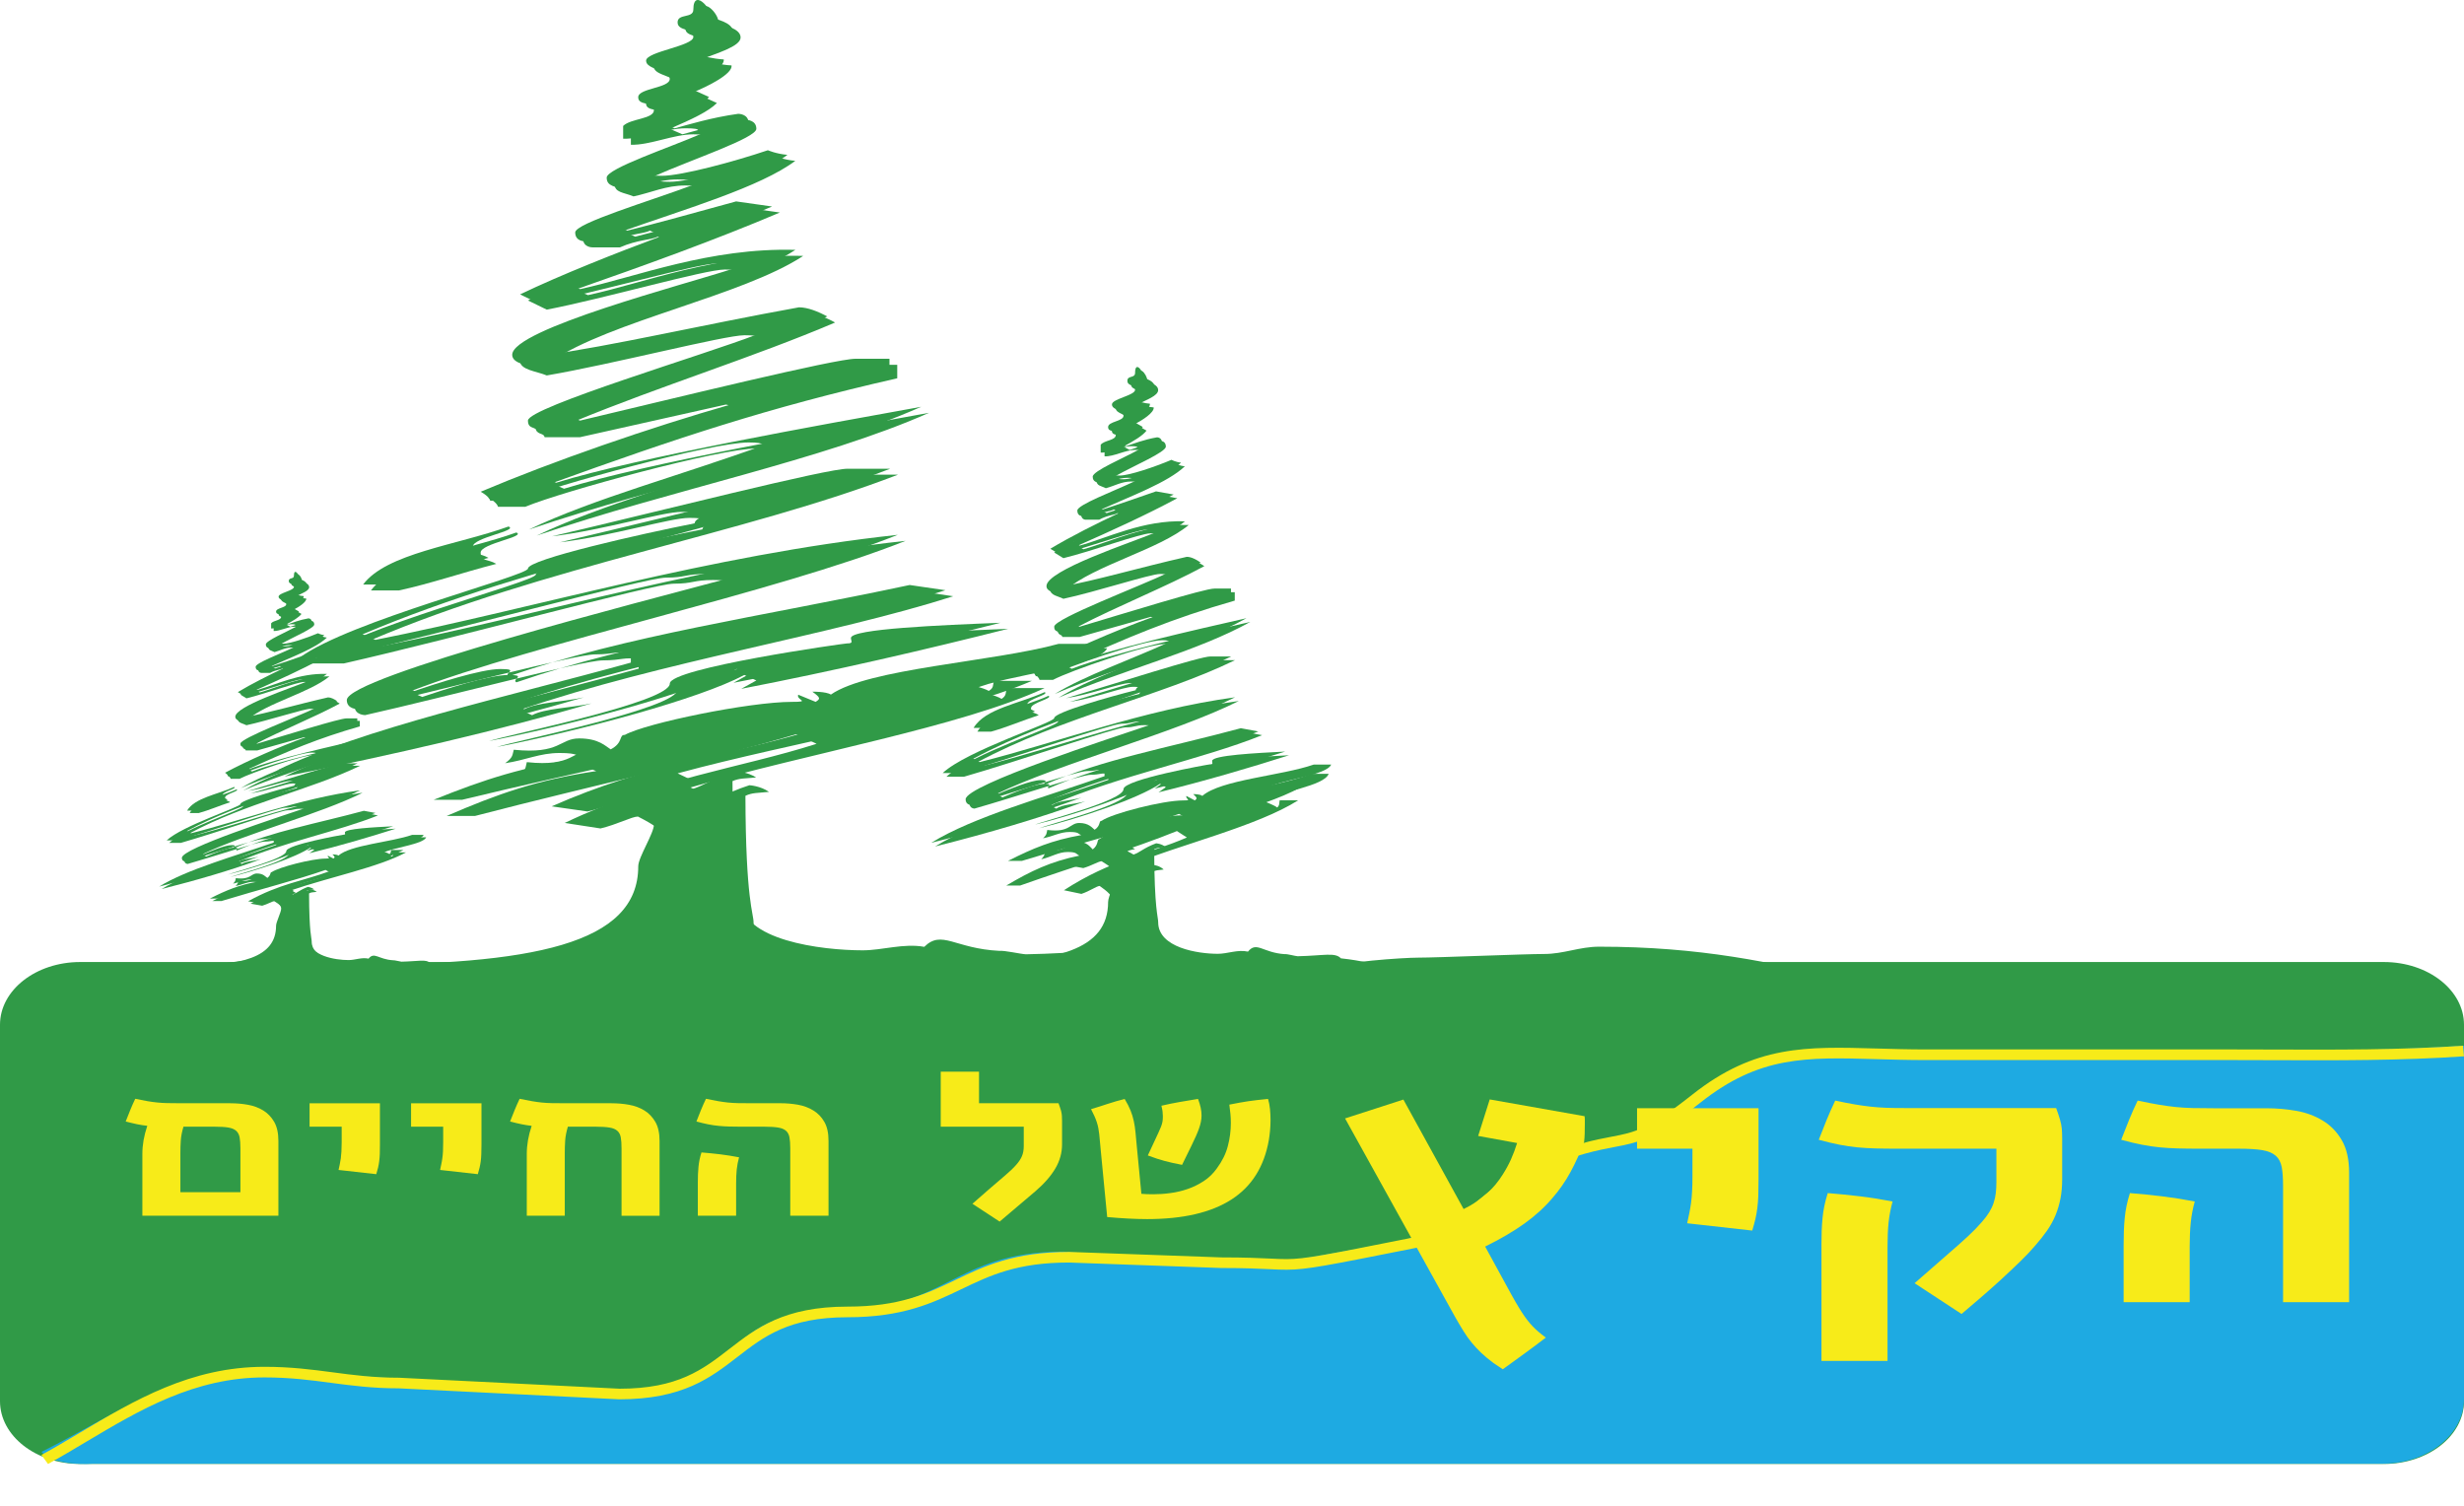 <svg width="72" height="44" viewBox="0 0 72 44" fill="none" xmlns="http://www.w3.org/2000/svg">
<path d="M20.723 0.493C20.919 0.562 21.412 0.653 21.412 0.919C21.412 1.186 20.688 1.384 20.261 1.56C20.459 1.629 20.838 1.719 21.15 1.737C21.182 1.987 20.459 2.346 20.032 2.521L20.721 2.835C20.479 3.078 19.997 3.306 19.34 3.589L19.713 3.751C20.094 3.647 20.801 3.431 21.571 3.326C21.571 3.326 21.872 3.322 21.872 3.589C21.872 3.855 19.998 4.48 18.881 4.977C19.077 5.046 18.765 5.137 19.34 5.137C19.917 5.137 21.458 4.721 22.438 4.39C22.438 4.39 22.678 4.496 23.009 4.525C21.998 5.287 19.814 5.926 17.959 6.58L18.331 6.739C19.175 6.53 20.318 6.212 21.51 5.885L22.561 6.034C20.682 6.831 18.605 7.58 16.578 8.289L16.952 8.448C18.604 8.09 20.727 7.232 23.242 7.301C21.447 8.478 17.625 9.195 15.866 10.389C17.93 10.102 20.449 9.504 23.347 8.98C23.599 8.98 23.91 9.103 24.174 9.248C21.834 10.247 19.074 11.101 16.578 12.13L16.95 12.29C19.634 11.654 24.433 10.474 25.009 10.483H25.991V10.878C22.211 11.736 19.555 12.624 15.887 13.947L16.253 14.105C18.645 13.366 23.927 12.427 26.917 11.887C23.82 13.262 19.353 14.147 15.455 15.473C17.333 14.572 19.9 13.889 22.339 13.002C22.218 13.037 22.447 12.929 21.872 12.929C20.808 12.929 16.195 14.183 15.124 14.631H14.324C14.324 14.631 14.31 14.515 14.046 14.369C16.157 13.477 18.933 12.511 21.413 11.802C21.215 11.74 21.066 11.649 20.978 11.648L16.718 12.6H15.687C15.656 12.45 15.427 12.556 15.427 12.289C15.427 11.902 20.703 10.328 22.102 9.779C21.905 9.711 22.102 9.62 21.527 9.62C20.95 9.62 17.654 10.471 15.748 10.793C15.46 10.673 14.967 10.635 14.967 10.368C14.967 9.62 20.021 8.31 21.412 7.855C21.215 7.789 21.527 7.699 20.95 7.699C20.376 7.699 17.428 8.549 15.751 8.872L15.197 8.602C16.381 8.034 18.001 7.392 19.339 6.895L18.988 6.738C18.846 6.829 18.386 6.829 17.888 7.051H17.086C17.086 7.051 16.808 7.058 16.808 6.792C16.808 6.525 18.922 5.897 20.261 5.401C20.063 5.335 20.375 5.244 19.8 5.244C19.224 5.244 18.815 5.451 18.285 5.563C17.992 5.442 17.728 5.457 17.728 5.19C17.728 4.923 19.603 4.298 20.491 3.909C20.294 3.84 20.605 3.749 20.031 3.749C19.455 3.749 18.764 4.069 18.209 4.054V3.68C18.431 3.458 19.109 3.482 19.109 3.215C19.109 2.947 18.649 3.108 18.649 2.841C18.649 2.575 19.571 2.575 19.571 2.307C19.571 2.04 18.879 2.04 18.879 1.774C18.879 1.507 20.26 1.347 20.26 1.079C20.26 0.813 19.8 0.919 19.8 0.653C19.8 0.386 20.26 0.546 20.26 0.28C20.262 -0.429 20.919 0.423 20.723 0.493Z" fill="#309A47"/>
<path d="M24.779 13.697H26.012C21.515 15.427 15.679 16.372 10.595 18.535L10.971 18.697C15.616 17.778 20.695 16.227 26.234 15.628C22.408 17.148 15.503 18.589 11.746 20.032L12.11 20.19C12.718 19.985 14.048 19.549 14.623 19.549C15.198 19.549 14.704 19.672 14.861 19.763C18.352 18.558 22.17 18.033 26.581 17.094L27.626 17.247C24.037 18.392 19.122 19.152 14.967 20.567L15.321 20.723C15.692 20.525 16.4 20.519 17.057 20.378C14.451 21.142 11.218 21.893 8.084 22.515C10.601 21.285 14.793 20.37 18.434 19.362V19.093C18.023 19.01 17.96 19.122 17.384 19.122C16.809 19.122 12.833 20.184 10.443 20.72C10.443 20.72 10.134 20.723 10.134 20.456C10.134 19.776 18.907 17.541 21.183 16.927C20.986 16.865 21.182 16.773 20.608 16.773C20.032 16.773 20.032 16.879 19.456 16.879C18.881 16.879 13.063 18.475 9.816 19.212H8.764C10.183 18.158 15.428 16.827 15.428 16.613C15.428 16.346 18.721 15.603 20.297 15.292C20.297 15.292 20.296 15.188 20.492 15.118C20.296 15.05 20.492 14.958 19.916 14.958C19.34 14.958 17.652 15.489 16.127 15.672C19.177 14.963 24.204 13.677 24.779 13.697Z" fill="#309A47"/>
<path d="M14.86 15.385C15.165 15.508 13.817 15.706 13.817 15.973C13.817 16.239 14.014 16.148 14.275 16.302C13.294 16.554 12.373 16.874 11.427 17.08H10.611C11.292 16.168 13.343 15.931 14.86 15.385Z" fill="#309A47"/>
<path d="M29.234 18.198C26.873 18.795 24.107 19.437 21.433 19.952L21.874 19.708L21.522 19.548C20.203 20.251 16.802 21.158 14.29 21.654C14.859 21.462 19.572 20.523 19.572 19.975C19.572 19.522 24.664 18.801 24.751 18.801C24.952 18.801 24.865 18.734 24.865 18.642C24.865 18.375 27.496 18.267 29.234 18.198Z" fill="#309A47"/>
<path d="M30.933 18.814H31.981C31.707 19.323 29.002 19.534 28.088 19.922C28.284 19.992 28.744 20.099 28.893 20.189C29.042 20.099 29.008 20.03 29.042 19.895H30.154C27.704 20.95 23.199 21.676 19.801 22.598L20.258 22.817C20.258 22.817 19.999 22.842 19.801 22.912L20.174 23.073C20.556 22.971 20.774 22.76 21.521 22.539C21.521 22.539 21.84 22.554 22.095 22.718C21.758 22.751 21.609 22.736 21.404 22.825C21.412 25.687 21.643 26.008 21.643 26.274C21.643 27.476 24.003 27.769 25.21 27.769C25.785 27.769 26.398 27.558 27.008 27.667C27.524 27.158 27.893 27.72 29.206 27.785C29.353 27.769 29.814 27.876 29.977 27.885C31.524 27.861 32.211 27.686 32.561 27.983C33.975 28.105 34.159 28.245 34.938 28.207H35.949C36.702 28.314 37.754 27.823 37.721 28.212C37.87 28.196 38.1 28.303 38.747 28.307C39.169 28.106 41.006 27.983 41.437 27.983C42.013 27.983 44.545 27.876 45.12 27.876C45.694 27.876 46.155 27.663 46.73 27.663C49.665 27.663 51.759 28.108 54.095 28.68C53.327 28.834 52.139 28.944 51.565 28.944C50.989 28.944 47.192 28.41 46.616 28.41C46.04 28.41 45.234 28.73 44.659 28.73C44.084 28.73 44.199 28.516 43.623 28.516C40.803 28.516 37.438 28.944 34.072 28.944C33.496 28.944 31.079 28.731 30.504 28.731C29.927 28.731 30.274 28.516 29.698 28.516C29.122 28.516 29.008 28.731 28.432 28.731C27.858 28.731 27.396 28.41 26.82 28.41C26.245 28.41 25.325 28.624 24.75 28.624C24.174 28.624 23.944 28.41 23.368 28.41C22.793 28.41 22.677 28.624 22.102 28.624C21.527 28.624 20.377 28.41 19.8 28.41C19.225 28.41 9.443 29.052 8.869 29.052C8.293 29.052 8.293 28.731 7.717 28.731C7.142 28.731 5.502 29.052 4.927 29.036H3.242C4.024 28.382 7.603 27.983 8.178 27.983C8.753 27.983 9.444 28.196 10.02 28.196C15.572 28.196 18.65 27.596 18.65 25.314C18.65 25.047 19.11 24.353 19.11 24.085C19.11 23.819 18.684 23.59 18.261 23.388C18.075 23.391 17.666 23.6 17.167 23.712L16.121 23.562C18.945 22.312 21.177 22.093 23.485 21.411L22.889 21.149C20.204 21.89 16.978 22.53 13.5 23.371H12.67C14.149 22.775 15.305 22.394 17.043 22.152C16.843 22.095 16.924 22.003 16.349 22.003C15.774 22.003 15.366 22.212 14.76 22.302C15.002 22.126 14.969 22.057 15.013 21.908C16.377 22.046 16.349 21.577 16.924 21.577C17.5 21.577 17.696 21.806 17.845 21.897C18.224 21.7 18.075 21.47 18.258 21.474C18.879 21.129 21.901 20.509 23.139 20.509C23.715 20.509 23.254 20.456 23.325 20.3L23.833 20.509C23.979 20.419 23.979 20.387 23.736 20.211C23.736 20.211 24.14 20.204 24.279 20.296C25.375 19.532 29.006 19.343 30.933 18.814Z" fill="#309A47"/>
<path d="M20.95 0.668C21.147 0.737 21.641 0.828 21.641 1.095C21.641 1.362 20.916 1.561 20.49 1.736C20.687 1.805 21.066 1.896 21.377 1.912C21.41 2.162 20.687 2.521 20.259 2.697L20.949 3.01C20.708 3.254 20.227 3.482 19.57 3.764L19.941 3.925C20.324 3.823 21.03 3.607 21.801 3.502C21.801 3.502 22.101 3.498 22.101 3.764C22.101 4.032 20.226 4.656 19.109 5.152C19.305 5.222 18.994 5.312 19.57 5.312C20.145 5.312 21.688 4.896 22.667 4.566C22.667 4.566 22.908 4.672 23.239 4.7C22.225 5.462 20.044 6.102 18.189 6.757L18.56 6.915C19.402 6.706 20.545 6.387 21.739 6.061L22.788 6.21C20.911 7.008 18.835 7.756 16.806 8.465L17.181 8.624C18.831 8.266 20.954 7.407 23.471 7.478C21.675 8.654 17.853 9.372 16.095 10.566C18.158 10.279 20.678 9.68 23.576 9.157C23.827 9.156 24.138 9.277 24.402 9.424C22.063 10.423 19.301 11.277 16.806 12.306L17.177 12.466C19.862 11.831 24.661 10.65 25.236 10.659H26.218V11.054C22.438 11.913 19.783 12.8 16.115 14.124L16.481 14.281C18.872 13.541 24.156 12.603 27.146 12.063C24.049 13.439 19.581 14.323 15.683 15.65C17.561 14.749 20.128 14.066 22.567 13.177C22.445 13.213 22.676 13.106 22.099 13.106C21.035 13.106 16.424 14.36 15.351 14.808H14.552C14.552 14.808 14.537 14.692 14.274 14.546C16.384 13.654 19.161 12.688 21.64 11.979C21.443 11.916 21.294 11.825 21.205 11.823L16.945 12.776H15.914C15.885 12.626 15.655 12.733 15.655 12.465C15.655 12.078 20.93 10.503 22.329 9.955C22.133 9.888 22.329 9.796 21.754 9.796C21.179 9.796 17.881 10.647 15.976 10.971C15.689 10.849 15.194 10.811 15.194 10.545C15.194 9.797 20.247 8.487 21.639 8.032C21.443 7.967 21.754 7.876 21.179 7.876C20.603 7.876 17.656 8.725 15.977 9.048L15.425 8.779C16.608 8.211 18.228 7.567 19.567 7.073L19.215 6.915C19.074 7.005 18.614 7.005 18.116 7.228H17.313C17.313 7.228 17.036 7.235 17.036 6.968C17.036 6.7 19.149 6.073 20.488 5.578C20.292 5.511 20.603 5.42 20.028 5.42C19.452 5.42 19.044 5.627 18.512 5.739C18.22 5.618 17.956 5.633 17.956 5.366C17.956 5.099 19.83 4.474 20.719 4.085C20.521 4.016 20.833 3.925 20.256 3.925C19.682 3.925 18.991 4.245 18.435 4.23V3.857C18.659 3.635 19.338 3.657 19.338 3.391C19.338 3.125 18.877 3.285 18.877 3.018C18.877 2.751 19.797 2.751 19.797 2.484C19.797 2.217 19.106 2.217 19.106 1.95C19.106 1.683 20.488 1.523 20.488 1.256C20.488 0.989 20.027 1.095 20.027 0.829C20.027 0.563 20.488 0.723 20.488 0.455C20.49 -0.253 21.147 0.599 20.95 0.668Z" fill="#309A47"/>
<path d="M25.007 13.871H26.239C21.741 15.602 15.906 16.546 10.822 18.711L11.197 18.872C15.841 17.953 20.922 16.403 26.461 15.804C22.634 17.323 15.729 18.765 11.973 20.207L12.338 20.365C12.945 20.16 14.274 19.724 14.85 19.724C15.426 19.724 14.932 19.846 15.089 19.938C18.58 18.733 22.398 18.207 26.808 17.268L27.854 17.423C24.265 18.567 19.351 19.326 15.195 20.742L15.548 20.898C15.92 20.7 16.628 20.694 17.285 20.553C14.678 21.319 11.445 22.068 8.312 22.691C10.827 21.461 15.022 20.546 18.662 19.538V19.268C18.251 19.185 18.189 19.297 17.613 19.297C17.037 19.297 13.061 20.359 10.671 20.896C10.671 20.896 10.362 20.898 10.362 20.632C10.362 19.951 19.136 17.717 21.412 17.102C21.214 17.039 21.41 16.948 20.834 16.948C20.259 16.948 20.259 17.056 19.684 17.056C19.108 17.056 13.291 18.651 10.044 19.387H8.992C10.41 18.333 15.655 17.002 15.655 16.789C15.655 16.521 18.948 15.778 20.526 15.468C20.526 15.468 20.523 15.362 20.721 15.293C20.524 15.224 20.721 15.133 20.144 15.133C19.569 15.133 17.88 15.665 16.356 15.847C19.406 15.139 24.431 13.853 25.007 13.871Z" fill="#309A47"/>
<path d="M15.087 15.56C15.392 15.683 14.045 15.881 14.045 16.147C14.045 16.415 14.241 16.323 14.503 16.477C13.521 16.728 12.6 17.049 11.654 17.254H10.838C11.52 16.343 13.57 16.107 15.087 15.56Z" fill="#309A47"/>
<path d="M29.46 18.373C27.1 18.971 24.335 19.612 21.66 20.128L22.101 19.883L21.749 19.724C20.43 20.427 17.028 21.334 14.517 21.828C15.087 21.638 19.799 20.698 19.799 20.15C19.799 19.697 24.892 18.976 24.977 18.976C25.179 18.976 25.092 18.91 25.092 18.816C25.092 18.549 27.723 18.443 29.46 18.373Z" fill="#309A47"/>
<path d="M31.306 18.944H32.353C32.08 19.491 29.375 19.717 28.46 20.135C28.658 20.208 29.118 20.324 29.267 20.422C29.415 20.324 29.382 20.25 29.415 20.106H30.525C28.076 21.239 23.574 22.019 20.179 23.01L20.637 23.245C20.637 23.245 20.376 23.273 20.18 23.347L20.551 23.52C20.933 23.412 21.151 23.184 21.898 22.945C21.898 22.945 22.217 22.962 22.471 23.139C22.135 23.175 21.986 23.158 21.782 23.254C21.79 26.33 22.02 26.673 22.02 26.961C22.02 28.252 24.377 28.566 25.586 28.566C26.16 28.566 26.772 28.34 27.382 28.457C27.898 27.91 28.267 28.513 29.577 28.583C29.726 28.566 30.187 28.681 30.349 28.692C31.894 28.663 32.582 28.478 32.931 28.796C34.346 28.928 34.528 29.077 35.308 29.038H36.32C37.071 29.153 38.123 28.624 38.089 29.043C38.236 29.026 38.468 29.141 39.112 29.145C39.536 28.928 41.372 28.797 41.802 28.797C42.378 28.797 44.908 28.682 45.483 28.682C46.058 28.682 46.518 28.453 47.095 28.453C50.027 28.453 52.119 28.932 54.454 29.546C53.687 29.711 52.501 29.829 51.925 29.829C51.35 29.829 47.554 29.255 46.979 29.255C46.404 29.255 45.598 29.6 45.024 29.6C44.448 29.6 44.564 29.37 43.989 29.37C41.171 29.37 37.806 29.829 34.441 29.829C33.866 29.829 31.452 29.6 30.876 29.6C30.301 29.6 30.646 29.37 30.072 29.37C29.496 29.37 29.382 29.6 28.807 29.6C28.231 29.6 27.771 29.255 27.197 29.255C26.622 29.255 25.7 29.485 25.125 29.485C24.551 29.485 24.321 29.255 23.745 29.255C23.17 29.255 23.057 29.485 22.48 29.485C21.906 29.485 20.756 29.255 20.18 29.255C19.605 29.255 9.828 29.944 9.254 29.944C8.679 29.944 8.679 29.6 8.103 29.6C7.528 29.6 5.89 29.944 5.315 29.928H3.63C4.411 29.225 7.989 28.797 8.563 28.797C9.139 28.797 9.828 29.026 10.403 29.026C15.953 29.026 19.03 28.381 19.03 25.929C19.03 25.642 19.491 24.896 19.491 24.609C19.491 24.322 19.063 24.076 18.64 23.86C18.455 23.864 18.046 24.088 17.547 24.208L16.501 24.047C19.325 22.704 21.555 22.468 23.861 21.735L23.266 21.454C20.583 22.251 17.359 22.939 13.882 23.842H13.053C14.531 23.203 15.687 22.791 17.423 22.532C17.224 22.47 17.305 22.373 16.73 22.373C16.155 22.373 15.746 22.597 15.141 22.693C15.383 22.505 15.349 22.431 15.394 22.27C16.758 22.418 16.73 21.914 17.305 21.914C17.88 21.914 18.076 22.16 18.225 22.258C18.604 22.046 18.455 21.8 18.637 21.805C19.259 21.433 22.28 20.767 23.515 20.767C24.091 20.767 23.631 20.71 23.702 20.542L24.21 20.767C24.354 20.669 24.354 20.636 24.113 20.447C24.113 20.447 24.518 20.44 24.656 20.539C25.751 19.715 29.38 19.512 31.306 18.944Z" fill="#309A47"/>
<path d="M33.393 11.029C33.489 11.071 33.731 11.128 33.731 11.293C33.731 11.457 33.377 11.58 33.169 11.688C33.265 11.73 33.45 11.788 33.602 11.797C33.619 11.952 33.265 12.174 33.056 12.281L33.393 12.476C33.275 12.625 33.038 12.766 32.718 12.94L32.9 13.04C33.086 12.977 33.432 12.843 33.808 12.779C33.808 12.779 33.955 12.775 33.955 12.941C33.955 13.106 33.038 13.491 32.493 13.798C32.589 13.84 32.436 13.896 32.718 13.896C32.999 13.896 33.754 13.639 34.233 13.436C34.233 13.436 34.349 13.502 34.512 13.519C34.017 13.989 32.95 14.384 32.043 14.789L32.225 14.886C32.636 14.757 33.196 14.56 33.78 14.358L34.294 14.45C33.374 14.942 32.36 15.406 31.367 15.843L31.551 15.942C32.357 15.721 33.396 15.19 34.626 15.233C33.749 15.96 31.879 16.403 31.02 17.141C32.029 16.962 33.261 16.593 34.678 16.271C34.8 16.269 34.953 16.346 35.082 16.436C33.938 17.052 32.588 17.579 31.367 18.214L31.548 18.313C32.862 17.921 35.208 17.192 35.489 17.198H35.97V17.442C34.122 17.971 32.823 18.521 31.03 19.336L31.207 19.434C32.378 18.977 34.96 18.397 36.423 18.064C34.908 18.914 32.724 19.459 30.819 20.279C31.737 19.723 32.992 19.3 34.185 18.753C34.125 18.774 34.237 18.708 33.955 18.708C33.436 18.708 31.181 19.482 30.656 19.758H30.265C30.265 19.758 30.259 19.687 30.13 19.596C31.162 19.046 32.519 18.449 33.731 18.013C33.635 17.973 33.562 17.917 33.519 17.916L31.436 18.504H30.932C30.917 18.411 30.805 18.477 30.805 18.312C30.805 18.074 33.385 17.101 34.069 16.762C33.972 16.72 34.069 16.664 33.787 16.664C33.505 16.664 31.894 17.19 30.962 17.388C30.821 17.313 30.579 17.29 30.579 17.125C30.579 16.664 33.051 15.855 33.731 15.573C33.635 15.534 33.787 15.477 33.505 15.477C33.224 15.477 31.784 16.002 30.963 16.201L30.692 16.035C31.272 15.685 32.063 15.287 32.718 14.982L32.545 14.885C32.476 14.94 32.251 14.94 32.008 15.078H31.616C31.616 15.078 31.48 15.082 31.48 14.918C31.48 14.752 32.513 14.365 33.168 14.059C33.072 14.017 33.224 13.962 32.943 13.962C32.662 13.962 32.46 14.09 32.202 14.159C32.059 14.083 31.93 14.093 31.93 13.928C31.93 13.763 32.846 13.378 33.281 13.137C33.184 13.094 33.336 13.039 33.055 13.039C32.774 13.039 32.435 13.236 32.163 13.226V12.996C32.273 12.858 32.604 12.874 32.604 12.709C32.604 12.544 32.38 12.642 32.38 12.478C32.38 12.313 32.83 12.313 32.83 12.149C32.83 11.984 32.492 11.984 32.492 11.818C32.492 11.654 33.168 11.555 33.168 11.39C33.168 11.226 32.943 11.292 32.943 11.127C32.943 10.962 33.168 11.061 33.168 10.896C33.169 10.46 33.489 10.986 33.393 11.029Z" fill="#309A47"/>
<path d="M35.376 19.182H35.979C33.78 20.25 30.927 20.834 28.442 22.17L28.624 22.269C30.895 21.702 33.38 20.744 36.089 20.375C34.217 21.313 30.842 22.202 29.004 23.093L29.182 23.191C29.479 23.065 30.13 22.795 30.411 22.795C30.692 22.795 30.451 22.871 30.528 22.927C32.235 22.183 34.102 21.859 36.258 21.279L36.77 21.374C35.013 22.082 32.61 22.55 30.579 23.424L30.752 23.52C30.933 23.399 31.28 23.395 31.6 23.307C30.326 23.779 28.746 24.242 27.212 24.627C28.443 23.868 30.494 23.303 32.275 22.68V22.514C32.074 22.463 32.043 22.531 31.762 22.531C31.48 22.531 29.535 23.188 28.367 23.519C28.367 23.519 28.216 23.52 28.216 23.356C28.216 22.936 32.506 21.556 33.619 21.176C33.522 21.138 33.619 21.082 33.337 21.082C33.056 21.082 33.056 21.148 32.774 21.148C32.494 21.148 29.648 22.133 28.06 22.588H27.547C28.24 21.937 30.805 21.115 30.805 20.983C30.805 20.818 32.414 20.36 33.186 20.168C33.186 20.168 33.185 20.103 33.281 20.06C33.185 20.017 33.281 19.962 32.999 19.962C32.718 19.962 31.892 20.29 31.147 20.403C32.638 19.964 35.095 19.17 35.376 19.182Z" fill="#309A47"/>
<path d="M30.527 20.224C30.675 20.3 30.016 20.422 30.016 20.587C30.016 20.752 30.113 20.696 30.241 20.79C29.761 20.946 29.31 21.144 28.848 21.27H28.449C28.782 20.707 29.785 20.561 30.527 20.224Z" fill="#309A47"/>
<path d="M37.555 21.961C36.401 22.33 35.049 22.727 33.741 23.044L33.956 22.894L33.784 22.796C33.139 23.229 31.475 23.789 30.248 24.095C30.527 23.976 32.83 23.397 32.83 23.059C32.83 22.778 35.32 22.334 35.362 22.334C35.461 22.334 35.419 22.291 35.419 22.234C35.419 22.07 36.705 22.004 37.555 21.961Z" fill="#309A47"/>
<path d="M38.386 22.342H38.898C38.764 22.656 37.442 22.786 36.995 23.026C37.09 23.069 37.315 23.134 37.389 23.191C37.461 23.134 37.444 23.092 37.461 23.009H38.004C36.806 23.66 34.603 24.108 32.943 24.678L33.167 24.813C33.167 24.813 33.038 24.829 32.943 24.871L33.124 24.971C33.312 24.908 33.418 24.778 33.783 24.642C33.783 24.642 33.938 24.65 34.064 24.752C33.898 24.772 33.827 24.763 33.726 24.818C33.731 26.585 33.843 26.782 33.843 26.948C33.843 27.69 34.996 27.871 35.587 27.871C35.869 27.871 36.168 27.74 36.467 27.807C36.719 27.494 36.899 27.84 37.541 27.881C37.613 27.871 37.838 27.937 37.919 27.942C38.674 27.927 39.012 27.82 39.182 28.003C39.873 28.078 39.962 28.164 40.343 28.141H40.839C41.205 28.207 41.721 27.903 41.705 28.143C41.777 28.134 41.89 28.2 42.206 28.202C42.412 28.078 43.311 28.002 43.522 28.002C43.803 28.002 45.041 27.937 45.323 27.937C45.604 27.937 45.83 27.805 46.111 27.805C47.545 27.805 48.569 28.081 49.712 28.433C49.336 28.528 48.755 28.595 48.474 28.595C48.192 28.595 46.335 28.266 46.054 28.266C45.773 28.266 45.379 28.464 45.098 28.464C44.816 28.464 44.873 28.332 44.591 28.332C43.213 28.332 41.566 28.595 39.921 28.595C39.64 28.595 38.458 28.464 38.176 28.464C37.895 28.464 38.064 28.332 37.783 28.332C37.501 28.332 37.444 28.464 37.164 28.464C36.882 28.464 36.657 28.266 36.376 28.266C36.095 28.266 35.644 28.397 35.363 28.397C35.082 28.397 34.969 28.266 34.688 28.266C34.406 28.266 34.349 28.397 34.068 28.397C33.786 28.397 33.225 28.266 32.943 28.266C32.662 28.266 27.876 28.662 27.597 28.662C27.315 28.662 27.315 28.465 27.034 28.465C26.753 28.465 25.951 28.662 25.67 28.653H24.846C25.227 28.25 26.978 28.002 27.259 28.002C27.541 28.002 27.877 28.135 28.159 28.135C30.876 28.135 32.38 27.764 32.38 26.355C32.38 26.19 32.604 25.761 32.604 25.596C32.604 25.432 32.396 25.29 32.19 25.166C32.099 25.168 31.899 25.296 31.655 25.366L31.143 25.274C32.524 24.501 33.616 24.366 34.745 23.945L34.453 23.783C33.14 24.241 31.562 24.637 29.863 25.155H29.456C30.18 24.788 30.744 24.552 31.595 24.402C31.497 24.367 31.537 24.311 31.256 24.311C30.974 24.311 30.775 24.439 30.478 24.495C30.596 24.387 30.58 24.344 30.602 24.252C31.269 24.337 31.256 24.048 31.537 24.048C31.817 24.048 31.914 24.19 31.986 24.246C32.173 24.123 32.099 23.982 32.19 23.985C32.493 23.771 33.971 23.389 34.576 23.389C34.857 23.389 34.632 23.356 34.667 23.259L34.915 23.389C34.986 23.333 34.986 23.313 34.868 23.205C34.868 23.205 35.066 23.2 35.133 23.257C35.669 22.785 37.444 22.669 38.386 22.342Z" fill="#309A47"/>
<path d="M33.503 11.138C33.6 11.18 33.842 11.236 33.842 11.401C33.842 11.566 33.487 11.688 33.28 11.797C33.375 11.839 33.561 11.896 33.712 11.905C33.729 12.06 33.375 12.28 33.167 12.39L33.503 12.583C33.385 12.734 33.15 12.874 32.828 13.049L33.01 13.149C33.197 13.086 33.541 12.952 33.919 12.886C33.919 12.886 34.067 12.884 34.067 13.049C34.067 13.214 33.15 13.599 32.604 13.906C32.7 13.948 32.548 14.004 32.828 14.004C33.11 14.004 33.864 13.748 34.343 13.544C34.343 13.544 34.46 13.61 34.622 13.626C34.127 14.096 33.06 14.492 32.153 14.896L32.335 14.994C32.747 14.864 33.306 14.669 33.889 14.466L34.403 14.559C33.484 15.051 32.469 15.514 31.477 15.951L31.66 16.049C32.468 15.829 33.505 15.299 34.736 15.341C33.858 16.068 31.99 16.511 31.13 17.248C32.139 17.07 33.371 16.701 34.789 16.378C34.911 16.378 35.064 16.454 35.192 16.543C34.048 17.16 32.699 17.688 31.478 18.323L31.661 18.422C32.973 18.028 35.319 17.3 35.601 17.305H36.081V17.55C34.232 18.08 32.935 18.628 31.14 19.445L31.318 19.542C32.489 19.086 35.071 18.506 36.534 18.173C35.019 19.022 32.835 19.569 30.929 20.388C31.848 19.831 33.102 19.41 34.295 18.86C34.236 18.883 34.347 18.817 34.067 18.817C33.547 18.817 31.291 19.59 30.767 19.867H30.375C30.375 19.867 30.369 19.796 30.239 19.705C31.271 19.155 32.629 18.558 33.843 18.12C33.745 18.082 33.673 18.025 33.629 18.024L31.546 18.613H31.042C31.027 18.52 30.915 18.586 30.915 18.421C30.915 18.183 33.495 17.209 34.18 16.871C34.084 16.829 34.18 16.772 33.898 16.772C33.616 16.772 32.004 17.299 31.073 17.497C30.932 17.422 30.691 17.399 30.691 17.234C30.691 16.772 33.162 15.963 33.842 15.682C33.745 15.642 33.898 15.585 33.617 15.585C33.335 15.585 31.895 16.11 31.073 16.31L30.804 16.144C31.382 15.794 32.173 15.396 32.829 15.09L32.656 14.992C32.587 15.049 32.363 15.049 32.119 15.186H31.726C31.726 15.186 31.591 15.191 31.591 15.026C31.591 14.862 32.624 14.474 33.28 14.168C33.183 14.126 33.335 14.07 33.053 14.07C32.773 14.07 32.573 14.198 32.313 14.266C32.17 14.192 32.041 14.202 32.041 14.036C32.041 13.872 32.958 13.487 33.391 13.246C33.295 13.203 33.448 13.147 33.167 13.147C32.885 13.147 32.548 13.345 32.276 13.335V13.105C32.384 12.969 32.716 12.983 32.716 12.818C32.716 12.653 32.491 12.753 32.491 12.588C32.491 12.424 32.941 12.424 32.941 12.258C32.941 12.094 32.604 12.094 32.604 11.928C32.604 11.764 33.279 11.665 33.279 11.5C33.279 11.335 33.053 11.401 33.053 11.236C33.053 11.072 33.279 11.17 33.279 11.006C33.28 10.568 33.601 11.095 33.503 11.138Z" fill="#309A47"/>
<path d="M35.487 19.29H36.09C33.891 20.358 31.038 20.943 28.552 22.278L28.735 22.377C31.006 21.81 33.49 20.853 36.2 20.483C34.328 21.422 30.952 22.311 29.115 23.202L29.293 23.3C29.59 23.173 30.239 22.904 30.521 22.904C30.803 22.904 30.561 22.98 30.639 23.036C32.345 22.292 34.212 21.968 36.369 21.387L36.88 21.482C35.124 22.19 32.721 22.658 30.69 23.532L30.863 23.629C31.044 23.505 31.39 23.502 31.711 23.416C30.437 23.888 28.857 24.351 27.323 24.735C28.554 23.977 30.605 23.41 32.386 22.789V22.622C32.184 22.57 32.153 22.64 31.872 22.64C31.591 22.64 29.645 23.296 28.477 23.627C28.477 23.627 28.326 23.629 28.326 23.464C28.326 23.043 32.616 21.664 33.729 21.285C33.633 21.246 33.729 21.189 33.448 21.189C33.166 21.189 33.166 21.255 32.885 21.255C32.604 21.255 29.759 22.24 28.17 22.696H27.656C28.349 22.045 30.915 21.223 30.915 21.09C30.915 20.926 32.524 20.467 33.296 20.276C33.296 20.276 33.295 20.211 33.391 20.168C33.295 20.125 33.391 20.069 33.109 20.069C32.828 20.069 32.002 20.397 31.257 20.511C32.75 20.072 35.207 19.278 35.487 19.29Z" fill="#309A47"/>
<path d="M30.638 20.332C30.786 20.408 30.127 20.53 30.127 20.695C30.127 20.86 30.224 20.804 30.353 20.898C29.872 21.055 29.421 21.251 28.959 21.379H28.56C28.893 20.815 29.896 20.669 30.638 20.332Z" fill="#309A47"/>
<path d="M37.667 22.069C36.512 22.438 35.16 22.834 33.852 23.153L34.067 23.002L33.896 22.904C33.252 23.338 31.587 23.898 30.359 24.203C30.638 24.085 32.941 23.505 32.941 23.168C32.941 22.887 35.431 22.443 35.475 22.443C35.572 22.443 35.531 22.4 35.531 22.344C35.53 22.179 36.816 22.113 37.667 22.069Z" fill="#309A47"/>
<path d="M38.316 22.611H38.825C38.693 22.976 37.374 23.127 36.927 23.405C37.023 23.455 37.248 23.532 37.321 23.597C37.393 23.532 37.376 23.482 37.393 23.385H37.935C36.739 24.141 34.543 24.662 32.885 25.322L33.109 25.48C33.109 25.48 32.981 25.497 32.885 25.547L33.067 25.663C33.254 25.589 33.36 25.439 33.723 25.279C33.723 25.279 33.88 25.291 34.004 25.408C33.84 25.432 33.766 25.421 33.667 25.485C33.672 27.536 33.783 27.765 33.783 27.957C33.783 28.817 34.934 29.027 35.524 29.027C35.804 29.027 36.103 28.876 36.401 28.954C36.652 28.59 36.832 28.992 37.473 29.039C37.545 29.027 37.769 29.104 37.849 29.112C38.603 29.092 38.939 28.968 39.108 29.18C39.799 29.268 39.888 29.368 40.269 29.341H40.763C41.129 29.419 41.643 29.065 41.626 29.344C41.699 29.333 41.813 29.41 42.125 29.413C42.334 29.268 43.228 29.18 43.438 29.18C43.72 29.18 44.954 29.104 45.235 29.104C45.516 29.104 45.74 28.951 46.021 28.951C47.452 28.951 48.474 29.27 49.613 29.68C49.238 29.789 48.659 29.868 48.378 29.868C48.098 29.868 46.245 29.485 45.964 29.485C45.685 29.485 45.291 29.715 45.01 29.715C44.73 29.715 44.787 29.561 44.505 29.561C43.13 29.561 41.488 29.868 39.846 29.868C39.566 29.868 38.386 29.715 38.106 29.715C37.825 29.715 37.993 29.561 37.713 29.561C37.432 29.561 37.376 29.715 37.095 29.715C36.815 29.715 36.59 29.485 36.309 29.485C36.029 29.485 35.579 29.639 35.3 29.639C35.019 29.639 34.907 29.485 34.626 29.485C34.344 29.485 34.288 29.639 34.007 29.639C33.727 29.639 33.166 29.485 32.884 29.485C32.604 29.485 27.832 29.944 27.552 29.944C27.271 29.944 27.271 29.715 26.99 29.715C26.709 29.715 25.909 29.944 25.629 29.935H24.807C25.188 29.466 26.935 29.179 27.215 29.179C27.495 29.179 27.832 29.332 28.113 29.332C30.822 29.332 32.324 28.902 32.324 27.267C32.324 27.076 32.547 26.579 32.547 26.387C32.547 26.197 32.339 26.032 32.133 25.888C32.043 25.891 31.843 26.041 31.599 26.12L31.089 26.013C32.468 25.117 33.556 24.959 34.682 24.472L34.391 24.284C33.081 24.816 31.508 25.275 29.811 25.875H29.406C30.128 25.449 30.692 25.176 31.54 25.002C31.442 24.961 31.481 24.896 31.201 24.896C30.92 24.896 30.721 25.045 30.425 25.109C30.544 24.983 30.527 24.934 30.549 24.827C31.214 24.926 31.2 24.591 31.481 24.591C31.762 24.591 31.858 24.754 31.931 24.82C32.115 24.678 32.043 24.514 32.132 24.517C32.435 24.269 33.908 23.825 34.513 23.825C34.793 23.825 34.568 23.787 34.603 23.676L34.85 23.825C34.921 23.761 34.921 23.739 34.803 23.612C34.803 23.612 35 23.608 35.069 23.673C35.604 23.126 37.375 22.99 38.316 22.611Z" fill="#309A47"/>
<path d="M8.738 16.912C8.801 16.941 8.96 16.977 8.96 17.085C8.96 17.195 8.727 17.276 8.589 17.347C8.652 17.376 8.776 17.413 8.875 17.419C8.886 17.522 8.652 17.668 8.514 17.74L8.737 17.869C8.659 17.967 8.502 18.061 8.29 18.176L8.411 18.242C8.534 18.201 8.763 18.111 9.012 18.069C9.012 18.069 9.109 18.067 9.109 18.176C9.109 18.285 8.503 18.54 8.141 18.744C8.205 18.771 8.106 18.808 8.29 18.808C8.477 18.808 8.976 18.638 9.292 18.504C9.292 18.504 9.37 18.547 9.477 18.558C9.15 18.869 8.443 19.13 7.843 19.398L7.963 19.463C8.237 19.378 8.607 19.248 8.992 19.114L9.333 19.175C8.725 19.5 8.053 19.808 7.397 20.096L7.517 20.161C8.052 20.014 8.738 19.664 9.553 19.692C8.971 20.173 7.735 20.466 7.167 20.953C7.834 20.836 8.649 20.592 9.586 20.378C9.668 20.378 9.768 20.428 9.853 20.488C9.097 20.896 8.204 21.245 7.397 21.665L7.517 21.73C8.385 21.47 9.937 20.988 10.123 20.992H10.44V21.153C9.218 21.504 8.359 21.866 7.173 22.406L7.29 22.471C8.064 22.169 9.773 21.786 10.741 21.565C9.739 22.127 8.293 22.489 7.033 23.03C7.64 22.662 8.471 22.384 9.26 22.02C9.221 22.035 9.294 21.991 9.108 21.991C8.764 21.991 7.273 22.503 6.926 22.686H6.667C6.667 22.686 6.663 22.638 6.577 22.579C7.26 22.215 8.158 21.82 8.961 21.531C8.896 21.505 8.849 21.469 8.82 21.468L7.442 21.856H7.108C7.098 21.794 7.024 21.839 7.024 21.73C7.024 21.572 8.731 20.928 9.183 20.705C9.12 20.677 9.183 20.639 8.998 20.639C8.811 20.639 7.745 20.987 7.128 21.118C7.035 21.069 6.875 21.053 6.875 20.945C6.875 20.639 8.509 20.104 8.959 19.918C8.896 19.891 8.998 19.854 8.811 19.854C8.625 19.854 7.671 20.202 7.129 20.334L6.95 20.224C7.333 19.991 7.857 19.729 8.29 19.526L8.176 19.462C8.13 19.5 7.981 19.5 7.82 19.59H7.56C7.56 19.59 7.47 19.593 7.47 19.484C7.47 19.375 8.155 19.118 8.588 18.916C8.523 18.889 8.625 18.852 8.438 18.852C8.253 18.852 8.121 18.936 7.949 18.982C7.854 18.932 7.768 18.938 7.768 18.829C7.768 18.721 8.375 18.466 8.663 18.306C8.599 18.278 8.699 18.241 8.513 18.241C8.327 18.241 8.105 18.371 7.923 18.365V18.213C7.997 18.123 8.215 18.132 8.215 18.023C8.215 17.913 8.067 17.979 8.067 17.87C8.067 17.762 8.365 17.762 8.365 17.652C8.365 17.543 8.141 17.543 8.141 17.434C8.141 17.325 8.589 17.26 8.589 17.15C8.589 17.042 8.438 17.084 8.438 16.976C8.438 16.867 8.589 16.932 8.589 16.823C8.59 16.536 8.801 16.884 8.738 16.912Z" fill="#309A47"/>
<path d="M10.05 22.305H10.449C8.994 23.011 7.107 23.398 5.463 24.282L5.584 24.348C7.086 23.972 8.729 23.338 10.521 23.094C9.283 23.715 7.051 24.302 5.836 24.892L5.953 24.957C6.149 24.873 6.579 24.695 6.765 24.695C6.952 24.695 6.791 24.745 6.843 24.783C7.972 24.29 9.206 24.076 10.633 23.692L10.971 23.755C9.81 24.223 8.221 24.532 6.876 25.111L6.991 25.174C7.111 25.093 7.341 25.091 7.552 25.034C6.709 25.346 5.664 25.652 4.651 25.906C5.464 25.405 6.82 25.03 7.999 24.619V24.509C7.865 24.475 7.845 24.521 7.659 24.521C7.473 24.521 6.186 24.954 5.413 25.173C5.413 25.173 5.314 25.174 5.314 25.066C5.314 24.787 8.152 23.875 8.887 23.624C8.824 23.598 8.887 23.561 8.701 23.561C8.515 23.561 8.515 23.604 8.329 23.604C8.142 23.604 6.26 24.256 5.211 24.557H4.87C5.329 24.127 7.026 23.583 7.026 23.496C7.026 23.387 8.091 23.084 8.6 22.957C8.6 22.957 8.6 22.913 8.664 22.886C8.6 22.858 8.664 22.82 8.477 22.82C8.291 22.82 7.745 23.037 7.252 23.111C8.239 22.823 9.864 22.297 10.05 22.305Z" fill="#309A47"/>
<path d="M6.842 22.995C6.94 23.044 6.504 23.126 6.504 23.234C6.504 23.343 6.568 23.306 6.652 23.369C6.336 23.472 6.037 23.603 5.732 23.687H5.467C5.688 23.314 6.351 23.217 6.842 22.995Z" fill="#309A47"/>
<path d="M11.49 24.144C10.727 24.388 9.833 24.649 8.969 24.86L9.111 24.761L8.996 24.695C8.57 24.983 7.47 25.353 6.658 25.555C6.842 25.477 8.366 25.093 8.366 24.87C8.366 24.684 10.014 24.39 10.041 24.39C10.106 24.39 10.078 24.363 10.078 24.325C10.078 24.215 10.929 24.173 11.49 24.144Z" fill="#309A47"/>
<path d="M12.041 24.396H12.38C12.29 24.603 11.416 24.689 11.12 24.848C11.183 24.877 11.333 24.92 11.38 24.956C11.429 24.92 11.418 24.892 11.429 24.837H11.788C10.996 25.268 9.538 25.564 8.439 25.941L8.587 26.031C8.587 26.031 8.503 26.041 8.439 26.069L8.559 26.135C8.683 26.094 8.752 26.007 8.995 25.916C8.995 25.916 9.098 25.923 9.181 25.99C9.072 26.004 9.024 25.998 8.958 26.034C8.961 27.203 9.034 27.334 9.034 27.443C9.034 27.933 9.798 28.054 10.189 28.054C10.376 28.054 10.573 27.967 10.77 28.012C10.937 27.803 11.056 28.033 11.48 28.059C11.529 28.054 11.678 28.096 11.73 28.101C12.23 28.09 12.454 28.02 12.566 28.141C13.024 28.19 13.082 28.247 13.336 28.232H13.663C13.906 28.276 14.246 28.074 14.235 28.234C14.284 28.227 14.359 28.271 14.567 28.273C14.704 28.19 15.298 28.14 15.438 28.14C15.625 28.14 16.443 28.097 16.63 28.097C16.815 28.097 16.964 28.011 17.149 28.011C18.099 28.011 18.776 28.192 19.532 28.426C19.283 28.488 18.9 28.533 18.714 28.533C18.528 28.533 17.3 28.315 17.113 28.315C16.926 28.315 16.665 28.446 16.48 28.446C16.294 28.446 16.331 28.358 16.145 28.358C15.233 28.358 14.145 28.533 13.055 28.533C12.87 28.533 12.088 28.446 11.901 28.446C11.715 28.446 11.826 28.358 11.641 28.358C11.455 28.358 11.418 28.446 11.232 28.446C11.045 28.446 10.896 28.315 10.71 28.315C10.524 28.315 10.226 28.402 10.04 28.402C9.854 28.402 9.78 28.315 9.594 28.315C9.408 28.315 9.371 28.402 9.184 28.402C8.999 28.402 8.625 28.315 8.439 28.315C8.254 28.315 5.089 28.578 4.902 28.578C4.717 28.578 4.717 28.446 4.531 28.446C4.345 28.446 3.815 28.578 3.628 28.571H3.083C3.337 28.304 4.494 28.14 4.679 28.14C4.867 28.14 5.089 28.227 5.276 28.227C7.071 28.227 8.067 27.983 8.067 27.05C8.067 26.942 8.216 26.658 8.216 26.549C8.216 26.44 8.078 26.346 7.942 26.265C7.882 26.266 7.749 26.35 7.587 26.396L7.25 26.336C8.163 25.824 8.885 25.736 9.632 25.457L9.438 25.35C8.57 25.652 7.526 25.914 6.402 26.256H6.133C6.612 26.014 6.986 25.857 7.549 25.758C7.483 25.736 7.51 25.699 7.323 25.699C7.137 25.699 7.006 25.783 6.81 25.82C6.888 25.749 6.877 25.72 6.891 25.66C7.332 25.715 7.323 25.524 7.509 25.524C7.696 25.524 7.76 25.618 7.808 25.655C7.93 25.574 7.882 25.481 7.941 25.483C8.143 25.341 9.12 25.088 9.519 25.088C9.706 25.088 9.557 25.066 9.58 25.003L9.744 25.088C9.792 25.051 9.792 25.038 9.713 24.966C9.713 24.966 9.844 24.964 9.889 25.001C10.242 24.689 11.417 24.612 12.041 24.396Z" fill="#309A47"/>
<path d="M8.81 16.983C8.875 17.012 9.034 17.049 9.034 17.158C9.034 17.267 8.8 17.347 8.662 17.419C8.725 17.447 8.849 17.484 8.949 17.491C8.96 17.593 8.725 17.74 8.587 17.812L8.81 17.94C8.732 18.04 8.576 18.133 8.363 18.248L8.485 18.314C8.608 18.272 8.835 18.184 9.086 18.141C9.086 18.141 9.183 18.139 9.183 18.248C9.183 18.357 8.576 18.612 8.214 18.815C8.277 18.843 8.179 18.882 8.363 18.882C8.549 18.882 9.05 18.711 9.365 18.575C9.365 18.575 9.444 18.619 9.551 18.631C9.224 18.942 8.517 19.203 7.917 19.471L8.037 19.534C8.31 19.45 8.68 19.32 9.065 19.186L9.405 19.247C8.798 19.573 8.125 19.879 7.47 20.168L7.59 20.233C8.124 20.087 8.81 19.736 9.625 19.765C9.044 20.245 7.808 20.538 7.239 21.025C7.907 20.908 8.722 20.664 9.659 20.45C9.741 20.45 9.841 20.5 9.927 20.559C9.17 20.968 8.277 21.317 7.47 21.737L7.59 21.802C8.458 21.542 10.01 21.061 10.196 21.064H10.514V21.226C9.291 21.576 8.432 21.938 7.246 22.479L7.365 22.544C8.138 22.241 9.847 21.858 10.813 21.637C9.812 22.199 8.367 22.56 7.106 23.102C7.714 22.734 8.544 22.455 9.333 22.092C9.294 22.106 9.369 22.063 9.182 22.063C8.838 22.063 7.346 22.576 6.999 22.758H6.74C6.74 22.758 6.736 22.712 6.651 22.651C7.333 22.287 8.231 21.893 9.034 21.603C8.968 21.577 8.921 21.541 8.893 21.54L7.515 21.929H7.181C7.173 21.868 7.098 21.911 7.098 21.801C7.098 21.643 8.804 21.001 9.257 20.776C9.193 20.749 9.256 20.712 9.071 20.712C8.885 20.712 7.819 21.059 7.201 21.192C7.109 21.142 6.949 21.126 6.949 21.017C6.949 20.712 8.585 20.177 9.035 19.991C8.969 19.963 9.071 19.927 8.885 19.927C8.699 19.927 7.746 20.274 7.202 20.406L7.024 20.296C7.406 20.065 7.93 19.801 8.363 19.598L8.249 19.534C8.204 19.572 8.055 19.572 7.894 19.662H7.634C7.634 19.662 7.545 19.665 7.545 19.557C7.545 19.448 8.228 19.191 8.661 18.989C8.597 18.961 8.698 18.924 8.512 18.924C8.326 18.924 8.194 19.009 8.022 19.055C7.927 19.005 7.842 19.011 7.842 18.902C7.842 18.794 8.448 18.538 8.736 18.38C8.672 18.352 8.773 18.314 8.586 18.314C8.401 18.314 8.178 18.445 7.997 18.439V18.285C8.07 18.195 8.289 18.204 8.289 18.095C8.289 17.987 8.14 18.052 8.14 17.942C8.14 17.834 8.438 17.834 8.438 17.725C8.438 17.615 8.214 17.615 8.214 17.507C8.214 17.397 8.661 17.333 8.661 17.223C8.661 17.114 8.512 17.158 8.512 17.049C8.512 16.939 8.661 17.005 8.661 16.896C8.662 16.608 8.875 16.954 8.81 16.983Z" fill="#309A47"/>
<path d="M10.123 22.376H10.523C9.067 23.083 7.18 23.469 5.536 24.353L5.658 24.418C7.16 24.044 8.803 23.411 10.595 23.165C9.357 23.786 7.124 24.375 5.908 24.965L6.026 25.029C6.222 24.945 6.653 24.767 6.839 24.767C7.026 24.767 6.866 24.817 6.916 24.854C8.045 24.363 9.28 24.147 10.707 23.764L11.044 23.828C9.884 24.295 8.294 24.605 6.951 25.183L7.064 25.246C7.184 25.166 7.414 25.163 7.626 25.105C6.783 25.419 5.737 25.724 4.724 25.978C5.537 25.477 6.893 25.103 8.071 24.692V24.581C7.938 24.547 7.918 24.593 7.732 24.593C7.545 24.593 6.259 25.026 5.486 25.245C5.486 25.245 5.386 25.246 5.386 25.137C5.386 24.86 8.224 23.947 8.96 23.696C8.896 23.671 8.96 23.633 8.773 23.633C8.588 23.633 8.588 23.677 8.401 23.677C8.215 23.677 6.332 24.329 5.283 24.63H4.943C5.402 24.199 7.099 23.654 7.099 23.567C7.099 23.459 8.164 23.155 8.674 23.029C8.674 23.029 8.673 22.985 8.737 22.957C8.673 22.929 8.737 22.893 8.551 22.893C8.364 22.893 7.818 23.109 7.325 23.184C8.312 22.894 9.938 22.369 10.123 22.376Z" fill="#309A47"/>
<path d="M6.914 23.066C7.013 23.116 6.577 23.197 6.577 23.306C6.577 23.415 6.641 23.378 6.726 23.441C6.408 23.544 6.11 23.675 5.804 23.759H5.541C5.761 23.386 6.424 23.289 6.914 23.066Z" fill="#309A47"/>
<path d="M11.563 24.215C10.802 24.459 9.906 24.722 9.041 24.932L9.183 24.832L9.069 24.767C8.643 25.055 7.542 25.424 6.731 25.627C6.914 25.55 8.439 25.165 8.439 24.942C8.439 24.756 10.087 24.462 10.114 24.462C10.179 24.462 10.151 24.435 10.151 24.397C10.151 24.287 11.002 24.244 11.563 24.215Z" fill="#309A47"/>
<path d="M12.114 24.467H12.454C12.365 24.675 11.49 24.761 11.193 24.92C11.258 24.948 11.406 24.992 11.453 25.029C11.502 24.992 11.492 24.964 11.502 24.909H11.862C11.069 25.339 9.612 25.636 8.514 26.013L8.662 26.102C8.662 26.102 8.577 26.113 8.514 26.141L8.633 26.207C8.757 26.164 8.827 26.079 9.069 25.988C9.069 25.988 9.172 25.994 9.255 26.061C9.146 26.075 9.098 26.068 9.031 26.106C9.034 27.274 9.108 27.405 9.108 27.514C9.108 28.004 9.872 28.124 10.263 28.124C10.449 28.124 10.646 28.038 10.844 28.082C11.011 27.874 11.13 28.104 11.554 28.131C11.602 28.124 11.752 28.168 11.804 28.172C12.304 28.161 12.527 28.09 12.64 28.211C13.097 28.262 13.156 28.318 13.409 28.303H13.736C13.979 28.346 14.319 28.146 14.308 28.305C14.357 28.299 14.432 28.342 14.64 28.343C14.777 28.262 15.371 28.211 15.51 28.211C15.698 28.211 16.517 28.168 16.702 28.168C16.889 28.168 17.037 28.08 17.223 28.08C18.172 28.08 18.849 28.263 19.605 28.496C19.356 28.559 18.972 28.604 18.786 28.604C18.601 28.604 17.373 28.386 17.185 28.386C17 28.386 16.739 28.516 16.553 28.516C16.367 28.516 16.404 28.429 16.218 28.429C15.307 28.429 14.217 28.603 13.129 28.603C12.942 28.603 12.161 28.516 11.975 28.516C11.789 28.516 11.9 28.429 11.714 28.429C11.528 28.429 11.492 28.516 11.305 28.516C11.118 28.516 10.969 28.386 10.783 28.386C10.598 28.386 10.3 28.473 10.113 28.473C9.927 28.473 9.853 28.386 9.667 28.386C9.482 28.386 9.444 28.473 9.257 28.473C9.071 28.473 8.699 28.386 8.514 28.386C8.327 28.386 5.163 28.647 4.977 28.647C4.791 28.647 4.791 28.516 4.605 28.516C4.419 28.516 3.888 28.647 3.702 28.64H3.157C3.409 28.373 4.568 28.211 4.754 28.211C4.941 28.211 5.164 28.298 5.35 28.298C7.145 28.298 8.141 28.053 8.141 27.121C8.141 27.012 8.291 26.728 8.291 26.619C8.291 26.51 8.153 26.417 8.015 26.334C7.955 26.335 7.822 26.42 7.661 26.466L7.323 26.406C8.237 25.894 8.958 25.805 9.705 25.527L9.512 25.42C8.644 25.723 7.6 25.984 6.474 26.328H6.207C6.685 26.084 7.059 25.928 7.621 25.829C7.556 25.806 7.584 25.769 7.398 25.769C7.211 25.769 7.079 25.854 6.883 25.89C6.961 25.819 6.95 25.791 6.964 25.729C7.406 25.786 7.398 25.594 7.584 25.594C7.769 25.594 7.832 25.688 7.881 25.725C8.003 25.645 7.956 25.551 8.014 25.553C8.215 25.412 9.193 25.158 9.594 25.158C9.779 25.158 9.631 25.136 9.653 25.073L9.816 25.158C9.865 25.121 9.865 25.108 9.786 25.037C9.786 25.037 9.918 25.034 9.962 25.071C10.316 24.761 11.49 24.683 12.114 24.467Z" fill="#309A47"/>
<path d="M0 29.944C0 28.932 1.049 28.111 2.343 28.111H69.657C70.952 28.111 72 28.932 72 29.944V40.944C72 41.956 70.952 42.778 69.657 42.778H2.343C1.049 42.778 0 41.957 0 40.944V29.944Z" fill="#309A47"/>
<path d="M1.21 42.425C3.312 41.381 5.065 40.015 7.847 40.015C9.41 40.015 8.706 40.197 10.269 40.197L18.17 40.703C21.819 40.703 20.789 38.294 24.438 38.294C27.659 38.294 27.852 36.573 31.075 36.573L34.858 36.867C37.7 36.867 35.995 37.17 40.922 36.262C41.892 36.083 44.553 34.155 45.454 33.819C48.297 32.76 47.235 33.762 49.51 32.098C51.722 30.477 52.425 30.721 55.409 30.721H64.995C67.132 30.721 69.758 30.701 72 30.556V40.877C72 41.922 70.94 42.769 69.632 42.769H2.723C2.703 42.769 1.643 42.866 1.21 42.425Z" fill="#1EAAE2"/>
<path d="M1.403 42.778L1.21 42.515C1.584 42.311 1.948 42.094 2.333 41.865C3.926 40.918 5.573 39.939 7.729 39.939C8.507 39.939 9.125 40.021 9.723 40.1C10.308 40.178 10.913 40.258 11.664 40.258L18.107 40.579C19.811 40.579 20.539 40.016 21.31 39.419C22.098 38.81 22.912 38.18 24.763 38.18C26.29 38.18 27.08 37.802 27.916 37.401C28.755 36.998 29.623 36.582 31.243 36.582L35.694 36.742C35.697 36.742 35.699 36.742 35.702 36.742C36.386 36.742 36.806 36.762 37.112 36.776C37.304 36.786 37.455 36.792 37.602 36.792C38.143 36.789 38.694 36.679 41.339 36.152L41.571 36.106C42.053 36.01 42.764 35.428 43.391 34.914C43.937 34.467 44.452 34.045 44.868 33.878C45.995 33.423 46.63 33.302 47.093 33.215C47.776 33.085 48.152 33.013 49.451 31.985C51.282 30.536 52.775 30.579 54.841 30.638C55.297 30.651 55.767 30.665 56.284 30.665H65.263C65.641 30.665 66.031 30.667 66.428 30.668C68.188 30.674 70.183 30.682 71.971 30.556L72 30.866C70.197 30.993 68.194 30.986 66.427 30.979C66.03 30.978 65.641 30.976 65.263 30.976H56.284C55.761 30.976 55.287 30.962 54.829 30.949C52.773 30.89 51.416 30.851 49.693 32.215C48.323 33.299 47.889 33.381 47.169 33.518C46.698 33.608 46.111 33.719 45.019 34.16C44.657 34.306 44.139 34.73 43.638 35.14C42.945 35.707 42.228 36.294 41.651 36.409L41.419 36.455C38.741 36.989 38.184 37.1 37.604 37.102C37.446 37.104 37.29 37.096 37.092 37.086C36.788 37.072 36.372 37.052 35.687 37.052L31.235 36.892C29.716 36.892 28.926 37.271 28.09 37.672C27.25 38.074 26.382 38.491 24.762 38.491C23.049 38.491 22.32 39.054 21.55 39.65C20.762 40.26 19.947 40.889 18.096 40.889L11.653 40.568C11.652 40.568 11.65 40.568 11.649 40.568C10.883 40.568 10.265 40.486 9.668 40.407C9.083 40.329 8.478 40.249 7.728 40.249C5.683 40.249 4.083 41.2 2.536 42.12C2.166 42.342 1.782 42.57 1.403 42.778Z" fill="#F7EB19"/>
<path d="M43.531 32.126L46.302 32.616C46.307 32.646 46.31 32.679 46.31 32.717C46.31 32.755 46.31 32.798 46.31 32.845C46.31 32.932 46.308 33.024 46.306 33.12C46.303 33.216 46.297 33.301 46.288 33.374C46.165 33.697 46.031 33.992 45.885 34.259C45.739 34.526 45.565 34.776 45.362 35.009C45.131 35.281 44.856 35.531 44.538 35.758C44.22 35.985 43.839 36.208 43.397 36.425L44.04 37.602C44.134 37.777 44.216 37.923 44.284 38.041C44.352 38.159 44.415 38.262 44.471 38.349C44.575 38.509 44.678 38.643 44.782 38.752C44.886 38.862 45.016 38.972 45.171 39.085C44.964 39.244 44.755 39.401 44.545 39.553C44.336 39.706 44.125 39.858 43.913 40.011L43.637 39.826C43.5 39.724 43.381 39.625 43.28 39.529C43.179 39.432 43.085 39.333 43.001 39.229C42.916 39.125 42.836 39.013 42.761 38.891C42.686 38.769 42.605 38.634 42.521 38.485L39.304 32.681L41.008 32.13L42.768 35.329C43.037 35.199 43.263 35.049 43.447 34.879C43.631 34.71 43.786 34.522 43.914 34.316C44.003 34.177 44.082 34.032 44.151 33.88C44.219 33.727 44.279 33.567 44.331 33.4L43.193 33.193L43.531 32.126Z" fill="#F7EB19"/>
<path d="M51.386 32.382V34.453C51.386 34.65 51.383 34.813 51.379 34.944C51.374 35.075 51.364 35.194 51.35 35.304C51.336 35.413 51.317 35.518 51.294 35.62C51.27 35.722 51.239 35.834 51.202 35.958L49.3 35.745C49.324 35.636 49.345 35.536 49.364 35.445C49.382 35.355 49.399 35.258 49.413 35.157C49.427 35.055 49.438 34.94 49.444 34.813C49.452 34.686 49.455 34.533 49.455 34.355V33.565H47.836V32.383H51.386V32.382Z" fill="#F7EB19"/>
<path d="M55.436 33.566C55.197 33.566 54.984 33.563 54.8 33.558C54.617 33.553 54.44 33.542 54.27 33.526C54.1 33.509 53.927 33.484 53.75 33.449C53.573 33.415 53.372 33.367 53.146 33.305C53.221 33.109 53.298 32.915 53.376 32.724C53.454 32.533 53.538 32.346 53.627 32.16C53.848 32.208 54.039 32.244 54.2 32.272C54.36 32.299 54.513 32.321 54.659 32.337C54.805 32.353 54.953 32.364 55.105 32.37C55.255 32.376 55.434 32.378 55.642 32.378H55.875H60.082C60.105 32.444 60.126 32.503 60.145 32.558C60.164 32.612 60.18 32.665 60.195 32.716C60.223 32.814 60.241 32.904 60.248 32.986C60.254 33.068 60.258 33.163 60.258 33.272V34.455C60.258 34.658 60.242 34.846 60.209 35.019C60.176 35.191 60.127 35.355 60.064 35.509C60 35.664 59.918 35.813 59.817 35.959C59.715 36.105 59.598 36.251 59.467 36.401C59.358 36.531 59.214 36.684 59.035 36.858C58.856 37.032 58.665 37.212 58.463 37.398C58.26 37.583 58.057 37.763 57.855 37.937C57.652 38.111 57.473 38.264 57.318 38.395L55.946 37.496L56.901 36.662C57.141 36.455 57.343 36.276 57.505 36.125C57.667 35.974 57.802 35.835 57.911 35.708C58.001 35.606 58.073 35.511 58.127 35.422C58.181 35.333 58.224 35.243 58.254 35.152C58.285 35.061 58.306 34.967 58.318 34.868C58.33 34.77 58.336 34.661 58.336 34.541V33.566H55.436V33.566ZM53.224 36.395C53.224 36.238 53.227 36.096 53.231 35.967C53.236 35.838 53.244 35.713 53.256 35.593C53.267 35.473 53.285 35.355 53.309 35.239C53.333 35.123 53.366 34.997 53.408 34.863C53.724 34.888 54.04 34.92 54.356 34.958C54.671 34.996 54.987 35.047 55.303 35.108C55.247 35.312 55.208 35.516 55.186 35.721C55.165 35.927 55.155 36.164 55.155 36.432V39.768H53.225V36.395H53.224Z" fill="#F7EB19"/>
<path d="M64.273 33.566C64.033 33.566 63.821 33.563 63.637 33.558C63.453 33.553 63.277 33.542 63.107 33.526C62.938 33.509 62.764 33.484 62.587 33.449C62.41 33.415 62.209 33.367 61.983 33.305C62.059 33.109 62.135 32.915 62.213 32.724C62.291 32.533 62.374 32.346 62.464 32.16C62.704 32.211 62.91 32.251 63.083 32.28C63.255 32.309 63.419 32.332 63.578 32.348C63.736 32.364 63.901 32.374 64.076 32.378C64.25 32.382 64.462 32.384 64.712 32.384H66.225C66.522 32.384 66.814 32.409 67.102 32.46C67.389 32.511 67.648 32.607 67.879 32.749C68.105 32.887 68.289 33.077 68.43 33.321C68.572 33.564 68.643 33.882 68.643 34.275V38.051H66.713V34.656C66.713 34.43 66.7 34.247 66.674 34.105C66.647 33.963 66.59 33.853 66.5 33.773C66.411 33.693 66.281 33.638 66.112 33.609C65.942 33.58 65.716 33.566 65.433 33.566H64.273V33.566ZM62.054 36.395C62.054 36.238 62.056 36.096 62.061 35.967C62.066 35.838 62.074 35.713 62.086 35.593C62.097 35.473 62.115 35.355 62.139 35.239C62.163 35.123 62.195 34.997 62.238 34.863C62.554 34.888 62.869 34.92 63.185 34.958C63.501 34.997 63.817 35.047 64.133 35.108C64.076 35.312 64.037 35.516 64.016 35.721C63.995 35.927 63.984 36.164 63.984 36.432V38.051H62.054V36.395H62.054Z" fill="#F7EB19"/>
<path d="M6.734 32.238C6.906 32.238 7.075 32.252 7.242 32.282C7.409 32.311 7.559 32.367 7.693 32.449C7.823 32.53 7.93 32.64 8.012 32.782C8.094 32.925 8.135 33.11 8.135 33.34V35.523H4.16V33.716C4.16 33.585 4.172 33.453 4.195 33.318C4.219 33.183 4.255 33.043 4.304 32.897C4.209 32.887 4.112 32.872 4.013 32.852C3.915 32.831 3.802 32.805 3.673 32.771C3.717 32.657 3.761 32.545 3.807 32.434C3.852 32.324 3.9 32.215 3.952 32.107C4.092 32.137 4.211 32.16 4.311 32.177C4.41 32.194 4.506 32.207 4.598 32.216C4.689 32.226 4.786 32.231 4.886 32.233C4.987 32.236 5.111 32.237 5.255 32.237H6.734V32.238ZM7.025 34.837V33.554C7.025 33.424 7.017 33.318 7.002 33.236C6.987 33.154 6.953 33.09 6.901 33.043C6.849 32.997 6.775 32.965 6.676 32.948C6.578 32.931 6.447 32.923 6.283 32.923H5.361C5.317 33.068 5.292 33.201 5.283 33.323C5.275 33.444 5.271 33.568 5.271 33.697V34.837H7.025V34.837Z" fill="#F7EB19"/>
<path d="M11.102 32.238V33.438C11.102 33.552 11.101 33.647 11.098 33.722C11.095 33.798 11.089 33.868 11.081 33.931C11.073 33.994 11.062 34.055 11.049 34.114C11.035 34.173 11.017 34.239 10.995 34.31L9.893 34.187C9.907 34.124 9.919 34.066 9.93 34.013C9.941 33.961 9.95 33.905 9.959 33.846C9.967 33.787 9.973 33.72 9.977 33.647C9.981 33.573 9.984 33.484 9.984 33.381V32.923H9.046V32.238H11.102Z" fill="#F7EB19"/>
<path d="M14.069 32.238V33.438C14.069 33.552 14.067 33.647 14.064 33.722C14.062 33.798 14.056 33.868 14.048 33.931C14.04 33.994 14.028 34.055 14.015 34.114C14.001 34.173 13.984 34.239 13.962 34.31L12.86 34.187C12.873 34.124 12.886 34.066 12.896 34.013C12.908 33.961 12.917 33.905 12.925 33.846C12.934 33.787 12.94 33.72 12.944 33.647C12.948 33.573 12.95 33.484 12.95 33.381V32.923H12.012V32.238H14.069Z" fill="#F7EB19"/>
<path d="M17.871 32.238C18.043 32.238 18.212 32.252 18.379 32.282C18.546 32.312 18.696 32.367 18.83 32.449C18.961 32.53 19.067 32.641 19.15 32.783C19.232 32.925 19.273 33.111 19.273 33.34V35.526H18.162V33.555C18.162 33.425 18.155 33.318 18.14 33.236C18.125 33.154 18.092 33.09 18.039 33.044C17.987 32.997 17.913 32.965 17.814 32.949C17.716 32.932 17.584 32.923 17.421 32.923H16.593C16.55 33.069 16.524 33.202 16.515 33.323C16.507 33.444 16.503 33.569 16.503 33.697V35.523H15.393V33.716C15.393 33.586 15.405 33.453 15.428 33.318C15.451 33.184 15.487 33.044 15.536 32.898C15.441 32.887 15.344 32.872 15.245 32.852C15.147 32.832 15.034 32.805 14.905 32.771C14.949 32.658 14.994 32.545 15.039 32.435C15.084 32.324 15.133 32.216 15.184 32.108C15.324 32.137 15.443 32.16 15.543 32.177C15.642 32.194 15.738 32.207 15.83 32.217C15.921 32.226 16.018 32.232 16.119 32.234C16.22 32.236 16.343 32.237 16.488 32.237H17.871V32.238Z" fill="#F7EB19"/>
<path d="M21.678 32.923C21.539 32.923 21.416 32.921 21.309 32.918C21.203 32.915 21.1 32.909 21.002 32.899C20.904 32.89 20.803 32.875 20.7 32.855C20.598 32.835 20.481 32.807 20.35 32.771C20.393 32.658 20.438 32.545 20.483 32.435C20.528 32.324 20.577 32.216 20.629 32.108C20.768 32.137 20.887 32.16 20.987 32.177C21.087 32.194 21.182 32.207 21.274 32.217C21.365 32.226 21.462 32.232 21.563 32.234C21.664 32.236 21.787 32.237 21.932 32.237H22.809C22.981 32.237 23.15 32.252 23.317 32.281C23.484 32.311 23.634 32.367 23.767 32.449C23.899 32.529 24.006 32.64 24.087 32.781C24.169 32.922 24.21 33.106 24.21 33.334V35.523H23.092V33.555C23.092 33.425 23.084 33.318 23.069 33.236C23.054 33.154 23.021 33.09 22.969 33.044C22.917 32.997 22.842 32.965 22.744 32.949C22.645 32.932 22.514 32.923 22.35 32.923H21.678V32.923ZM20.391 34.563C20.391 34.472 20.393 34.389 20.395 34.315C20.398 34.24 20.403 34.168 20.41 34.098C20.416 34.029 20.427 33.96 20.44 33.893C20.454 33.826 20.473 33.753 20.498 33.675C20.681 33.69 20.864 33.708 21.047 33.73C21.23 33.753 21.413 33.782 21.596 33.817C21.563 33.935 21.541 34.054 21.528 34.173C21.516 34.292 21.51 34.429 21.51 34.585V35.523H20.391V34.563Z" fill="#F7EB19"/>
<path d="M28.608 31.315V32.237H30.931C30.947 32.284 30.962 32.325 30.974 32.361C30.986 32.396 30.997 32.429 31.005 32.458C31.018 32.509 31.026 32.556 31.029 32.6C31.032 32.645 31.034 32.696 31.034 32.755V33.438C31.034 33.686 30.969 33.921 30.839 34.142C30.709 34.363 30.516 34.584 30.259 34.806L29.21 35.696L28.415 35.175L28.878 34.77C29.075 34.6 29.24 34.458 29.372 34.346C29.505 34.233 29.611 34.132 29.691 34.041C29.772 33.95 29.829 33.864 29.863 33.781C29.898 33.698 29.915 33.6 29.915 33.488V32.923H27.489V31.315H28.608Z" fill="#F7EB19"/>
<path d="M33.352 34.884C33.407 34.889 33.462 34.892 33.518 34.894C33.574 34.896 33.635 34.897 33.7 34.897C33.861 34.897 34.029 34.886 34.202 34.862C34.376 34.839 34.544 34.799 34.708 34.742C34.872 34.685 35.028 34.608 35.176 34.511C35.323 34.415 35.451 34.291 35.557 34.142C35.712 33.931 35.82 33.715 35.878 33.491C35.937 33.268 35.966 33.043 35.966 32.815C35.966 32.725 35.962 32.635 35.954 32.547C35.946 32.458 35.935 32.369 35.922 32.278C36.039 32.255 36.14 32.236 36.225 32.22C36.309 32.204 36.391 32.19 36.471 32.179C36.55 32.167 36.634 32.156 36.725 32.146C36.815 32.135 36.924 32.123 37.053 32.111C37.08 32.201 37.099 32.3 37.11 32.406C37.121 32.513 37.126 32.621 37.126 32.733C37.126 32.836 37.121 32.937 37.112 33.036C37.102 33.135 37.091 33.227 37.077 33.311C36.941 34.09 36.576 34.67 35.983 35.051C35.391 35.432 34.569 35.623 33.521 35.623C33.34 35.623 33.154 35.617 32.961 35.607C32.769 35.597 32.566 35.582 32.353 35.563L32.169 33.658C32.157 33.548 32.149 33.452 32.142 33.369C32.135 33.286 32.128 33.212 32.121 33.147C32.114 33.081 32.105 33.021 32.094 32.965C32.084 32.909 32.069 32.853 32.051 32.797C32.033 32.741 32.011 32.683 31.984 32.622C31.956 32.561 31.922 32.49 31.881 32.41C32.043 32.362 32.206 32.31 32.371 32.255C32.536 32.201 32.7 32.153 32.864 32.113C32.938 32.236 32.995 32.347 33.036 32.45C33.077 32.551 33.108 32.654 33.13 32.758C33.153 32.861 33.169 32.971 33.18 33.086C33.19 33.202 33.203 33.335 33.217 33.484L33.352 34.884ZM33.749 33.315C33.791 33.226 33.825 33.151 33.854 33.089C33.883 33.026 33.907 32.972 33.926 32.923C33.945 32.874 33.958 32.828 33.967 32.785C33.975 32.742 33.979 32.696 33.979 32.648C33.979 32.631 33.979 32.615 33.979 32.599C33.979 32.583 33.978 32.565 33.975 32.547C33.975 32.513 33.971 32.477 33.965 32.439C33.958 32.401 33.949 32.358 33.938 32.31C34.118 32.268 34.297 32.231 34.472 32.201C34.649 32.17 34.827 32.14 35.007 32.111C35.043 32.206 35.069 32.291 35.085 32.368C35.102 32.445 35.11 32.521 35.11 32.594C35.11 32.655 35.104 32.717 35.091 32.779C35.079 32.841 35.061 32.907 35.036 32.977C35.011 33.046 34.981 33.122 34.944 33.204C34.907 33.286 34.864 33.378 34.815 33.479L34.541 34.038C34.426 34.015 34.33 33.995 34.252 33.978C34.174 33.961 34.1 33.943 34.031 33.924C33.961 33.905 33.888 33.883 33.813 33.859C33.738 33.835 33.647 33.803 33.54 33.763L33.749 33.315Z" fill="#F7EB19"/>
</svg>
